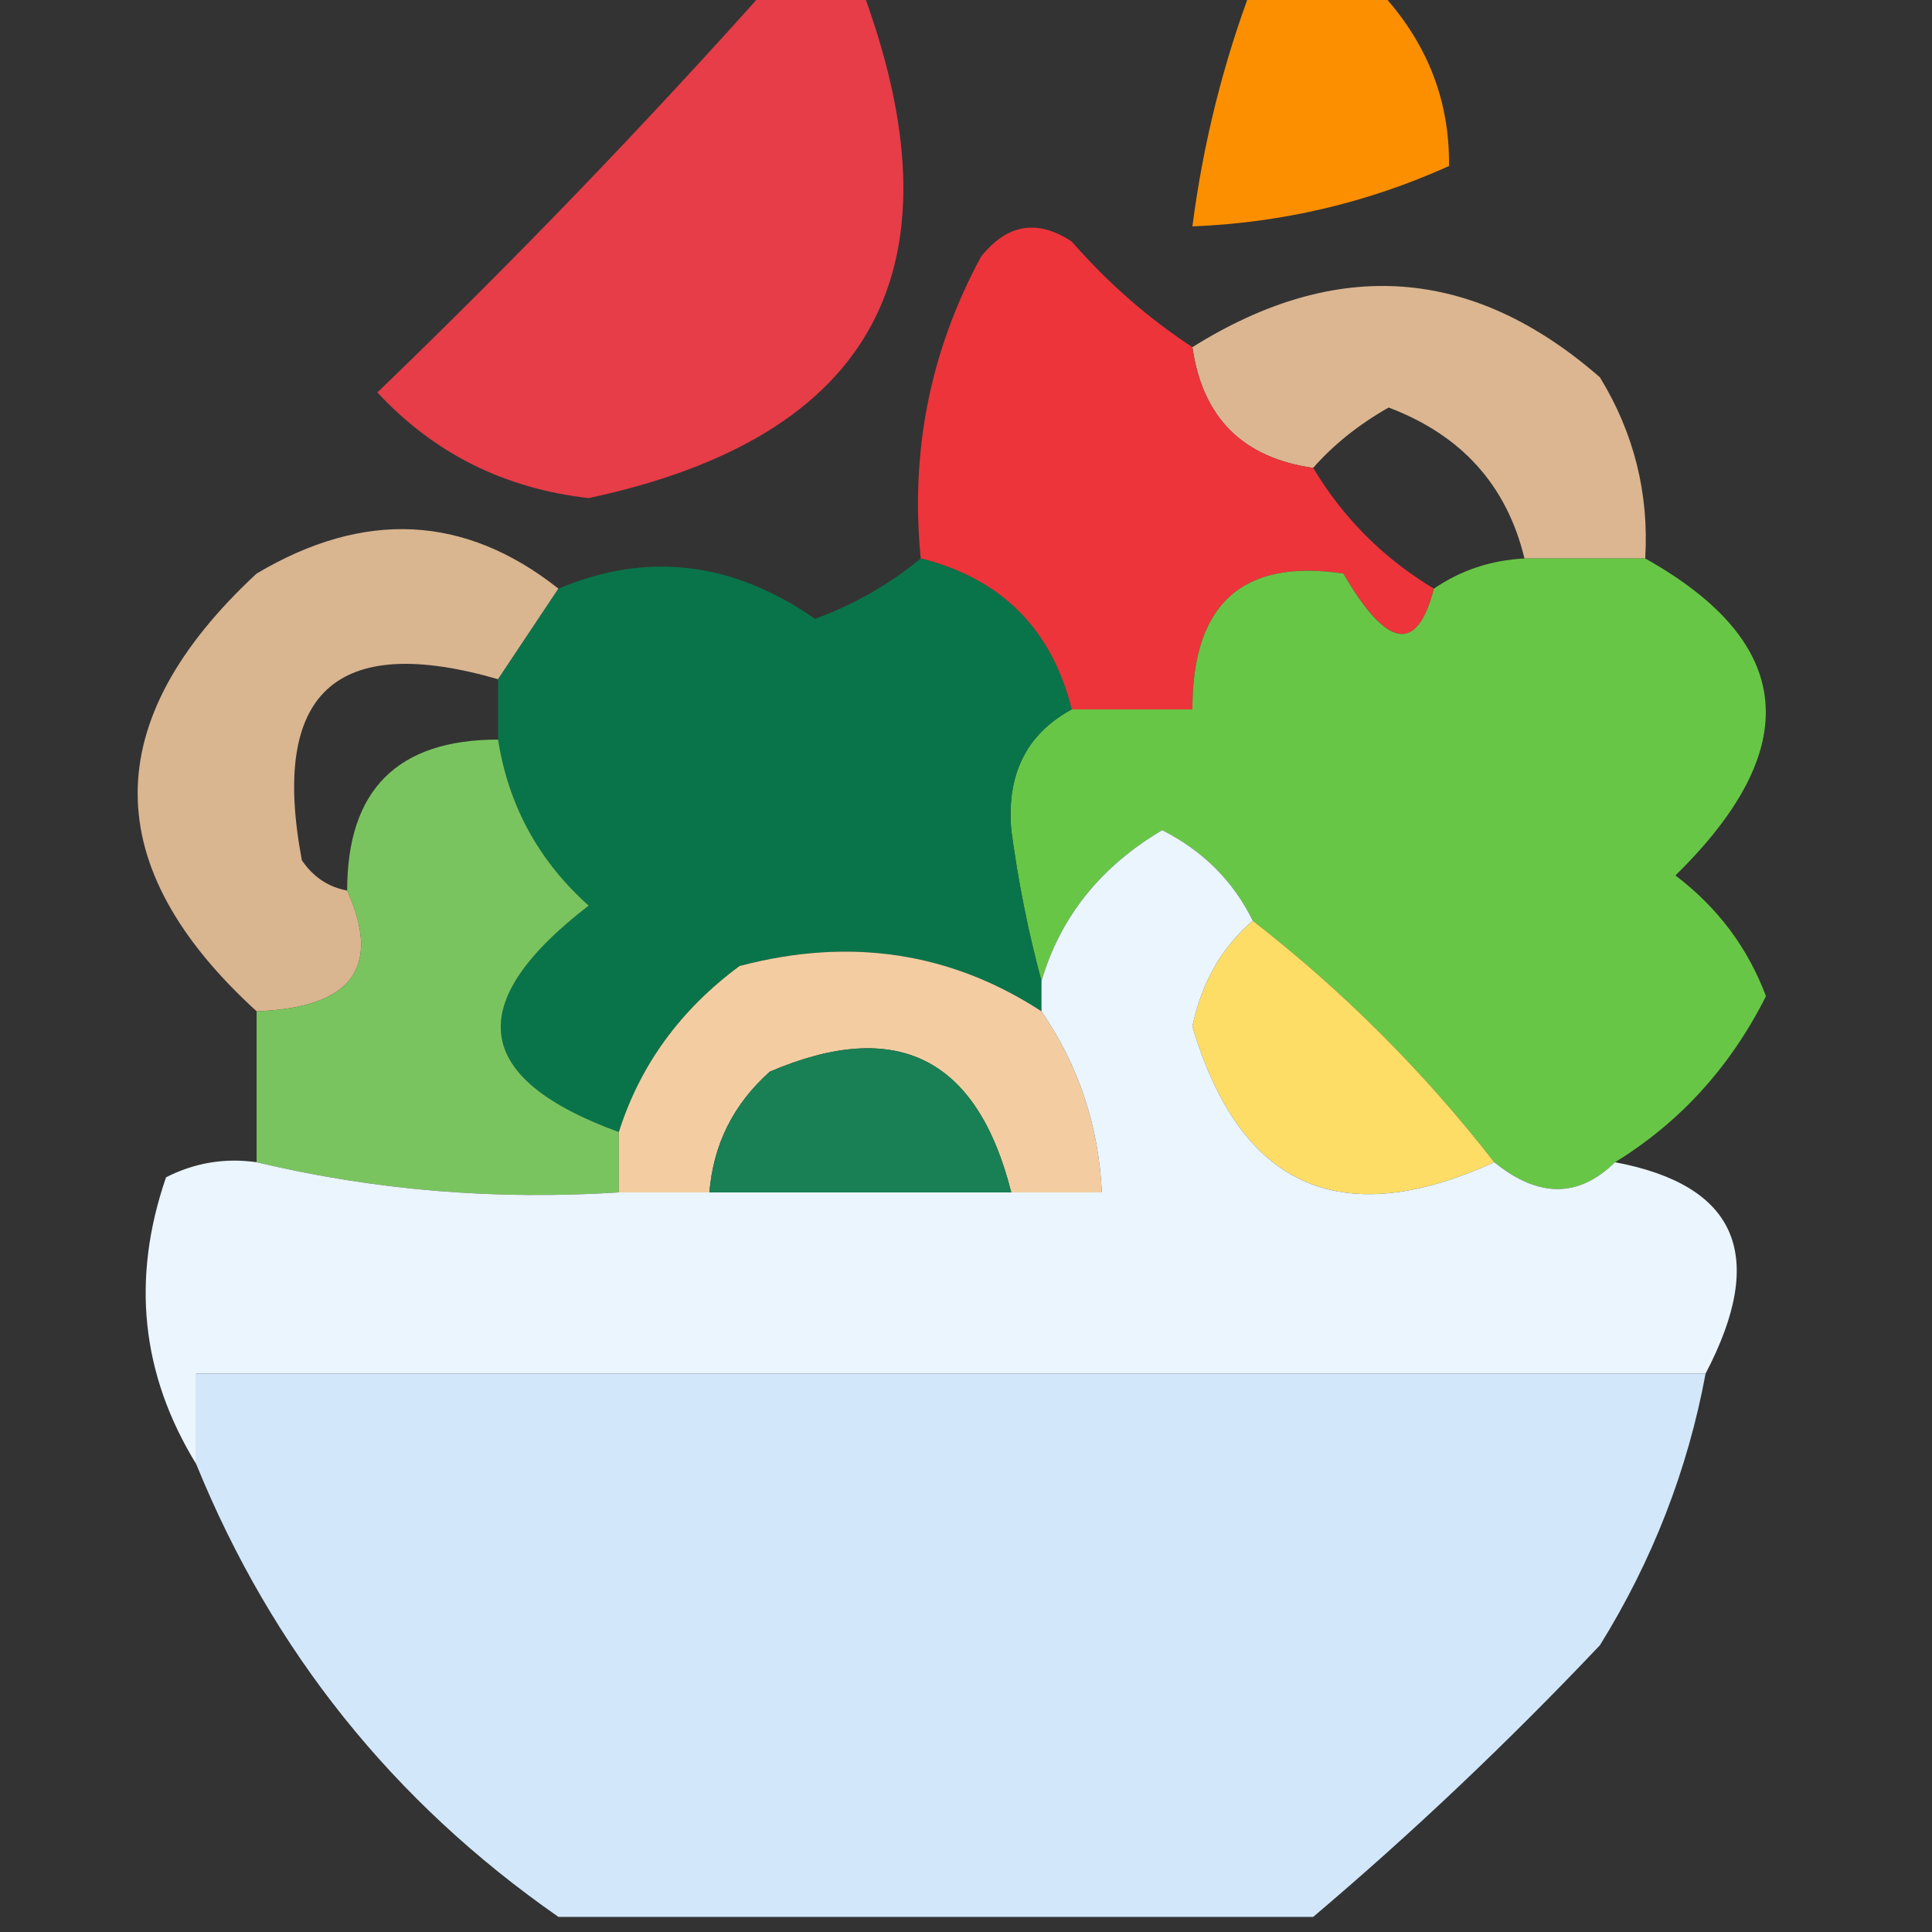 <?xml version="1.0" encoding="UTF-8"?>
<!DOCTYPE svg PUBLIC "-//W3C//DTD SVG 1.1//EN" "http://www.w3.org/Graphics/SVG/1.1/DTD/svg11.dtd">
<svg xmlns="http://www.w3.org/2000/svg" version="1.1" width="64px" height="64px" style="shape-rendering:geometricPrecision; text-rendering:geometricPrecision; image-rendering:optimizeQuality; fill-rule:evenodd; clip-rule:evenodd" xmlns:xlink="http://www.w3.org/1999/xlink">
<rect width="100%" height="100%" fill="#333333" stroke="none"/>
<g><path style="opacity:0.9" fill="#fa3e4b" d="M 25.5,-0.5 C 26.5,-0.5 27.5,-0.5 28.5,-0.5C 32.02,8.8 29.02,14.466 19.5,16.5C 16.707,16.184 14.374,15.018 12.5,13C 17.037,8.631 21.37,4.131 25.5,-0.5 Z"/></g>
<g><path style="opacity:1" fill="#fc8f00" d="M 41.5,-0.5 C 42.833,-0.5 44.167,-0.5 45.5,-0.5C 47.195,1.213 48.028,3.213 48,5.5C 45.313,6.713 42.48,7.38 39.5,7.5C 39.858,4.733 40.525,2.067 41.5,-0.5 Z"/></g>
<g><path style="opacity:0.825" fill="#fed1a5" d="M 54.5,18.5 C 53.167,18.5 51.833,18.5 50.5,18.5C 49.915,16.078 48.415,14.411 46,13.5C 45.005,14.066 44.172,14.733 43.5,15.5C 41.167,15.167 39.833,13.833 39.5,11.5C 44.297,8.497 48.797,8.831 53,12.5C 54.128,14.345 54.628,16.345 54.5,18.5 Z"/></g>
<g><path style="opacity:0.978" fill="#f1343b" d="M 39.5,11.5 C 39.833,13.833 41.167,15.167 43.5,15.5C 44.5,17.167 45.833,18.5 47.5,19.5C 46.947,21.657 45.947,21.49 44.5,19C 41.162,18.5 39.495,20 39.5,23.5C 38.167,23.5 36.833,23.5 35.5,23.5C 34.833,20.833 33.167,19.167 30.5,18.5C 30.15,14.946 30.816,11.612 32.5,8.5C 33.365,7.417 34.365,7.251 35.5,8C 36.705,9.376 38.038,10.542 39.5,11.5 Z"/></g>
<g><path style="opacity:0.82" fill="#fdd2a4" d="M 18.5,19.5 C 17.833,20.5 17.167,21.5 16.5,22.5C 11.119,20.947 8.952,22.947 10,28.5C 10.383,29.056 10.883,29.389 11.5,29.5C 12.651,32.053 11.651,33.386 8.5,33.5C 3.247,28.709 3.247,23.875 8.5,19C 12.066,16.883 15.4,17.049 18.5,19.5 Z"/></g>
<g><path style="opacity:0.973" fill="#6aca47" d="M 47.5,19.5 C 48.391,18.89 49.391,18.557 50.5,18.5C 51.833,18.5 53.167,18.5 54.5,18.5C 59.469,21.284 59.802,24.784 55.5,29C 56.899,30.062 57.899,31.395 58.5,33C 57.321,35.343 55.654,37.176 53.5,38.5C 52.295,39.686 50.961,39.686 49.5,38.5C 47.167,35.5 44.5,32.833 41.5,30.5C 40.855,29.188 39.855,28.188 38.5,27.5C 36.459,28.707 35.126,30.374 34.5,32.5C 34.062,30.874 33.728,29.207 33.5,27.5C 33.34,25.645 34.007,24.312 35.5,23.5C 36.833,23.5 38.167,23.5 39.5,23.5C 39.495,20 41.162,18.5 44.5,19C 45.947,21.49 46.947,21.657 47.5,19.5 Z"/></g>
<g><path style="opacity:0.979" fill="#09764b" d="M 30.5,18.5 C 33.167,19.167 34.833,20.833 35.5,23.5C 34.007,24.312 33.34,25.645 33.5,27.5C 33.728,29.207 34.062,30.874 34.5,32.5C 34.5,32.833 34.5,33.167 34.5,33.5C 31.482,31.537 28.149,31.037 24.5,32C 22.536,33.451 21.203,35.284 20.5,37.5C 15.642,35.731 15.308,33.231 19.5,30C 17.84,28.512 16.84,26.679 16.5,24.5C 16.5,23.833 16.5,23.167 16.5,22.5C 17.167,21.5 17.833,20.5 18.5,19.5C 21.43,18.264 24.263,18.597 27,20.5C 28.303,20.022 29.469,19.355 30.5,18.5 Z"/></g>
<g><path style="opacity:0.918" fill="#81d163" d="M 16.5,24.5 C 16.84,26.679 17.84,28.512 19.5,30C 15.308,33.231 15.642,35.731 20.5,37.5C 20.5,38.167 20.5,38.833 20.5,39.5C 16.4,39.763 12.4,39.43 8.5,38.5C 8.5,36.833 8.5,35.167 8.5,33.5C 11.651,33.386 12.651,32.053 11.5,29.5C 11.5,26.167 13.167,24.5 16.5,24.5 Z"/></g>
<g><path style="opacity:0.991" fill="#f5cfa2" d="M 34.5,33.5 C 35.73,35.297 36.396,37.297 36.5,39.5C 35.5,39.5 34.5,39.5 33.5,39.5C 32.373,35.034 29.707,33.701 25.5,35.5C 24.295,36.577 23.628,37.91 23.5,39.5C 22.5,39.5 21.5,39.5 20.5,39.5C 20.5,38.833 20.5,38.167 20.5,37.5C 21.203,35.284 22.536,33.451 24.5,32C 28.149,31.037 31.482,31.537 34.5,33.5 Z"/></g>
<g><path style="opacity:1" fill="#fedd66" d="M 41.5,30.5 C 44.5,32.833 47.167,35.5 49.5,38.5C 44.408,40.823 41.075,39.323 39.5,34C 39.808,32.541 40.475,31.374 41.5,30.5 Z"/></g>
<g><path style="opacity:1" fill="#198055" d="M 33.5,39.5 C 30.167,39.5 26.833,39.5 23.5,39.5C 23.628,37.91 24.295,36.577 25.5,35.5C 29.707,33.701 32.373,35.034 33.5,39.5 Z"/></g>
<g><path style="opacity:1" fill="#eaf5fd" d="M 41.5,30.5 C 40.475,31.374 39.808,32.541 39.5,34C 41.075,39.323 44.408,40.823 49.5,38.5C 50.961,39.686 52.295,39.686 53.5,38.5C 57.548,39.262 58.548,41.596 56.5,45.5C 39.833,45.5 23.167,45.5 6.5,45.5C 6.5,46.5 6.5,47.5 6.5,48.5C 4.675,45.527 4.342,42.361 5.5,39C 6.448,38.517 7.448,38.35 8.5,38.5C 12.4,39.43 16.4,39.763 20.5,39.5C 21.5,39.5 22.5,39.5 23.5,39.5C 26.833,39.5 30.167,39.5 33.5,39.5C 34.5,39.5 35.5,39.5 36.5,39.5C 36.396,37.297 35.73,35.297 34.5,33.5C 34.5,33.167 34.5,32.833 34.5,32.5C 35.126,30.374 36.459,28.707 38.5,27.5C 39.855,28.188 40.855,29.188 41.5,30.5 Z"/></g>
<g><path style="opacity:0.983" fill="#d5eafe" d="M 56.5,45.5 C 55.908,48.691 54.741,51.691 53,54.5C 49.938,57.732 46.771,60.732 43.5,63.5C 35.167,63.5 26.833,63.5 18.5,63.5C 13.017,59.684 9.017,54.684 6.5,48.5C 6.5,47.5 6.5,46.5 6.5,45.5C 23.167,45.5 39.833,45.5 56.5,45.5 Z"/></g>
</svg>
